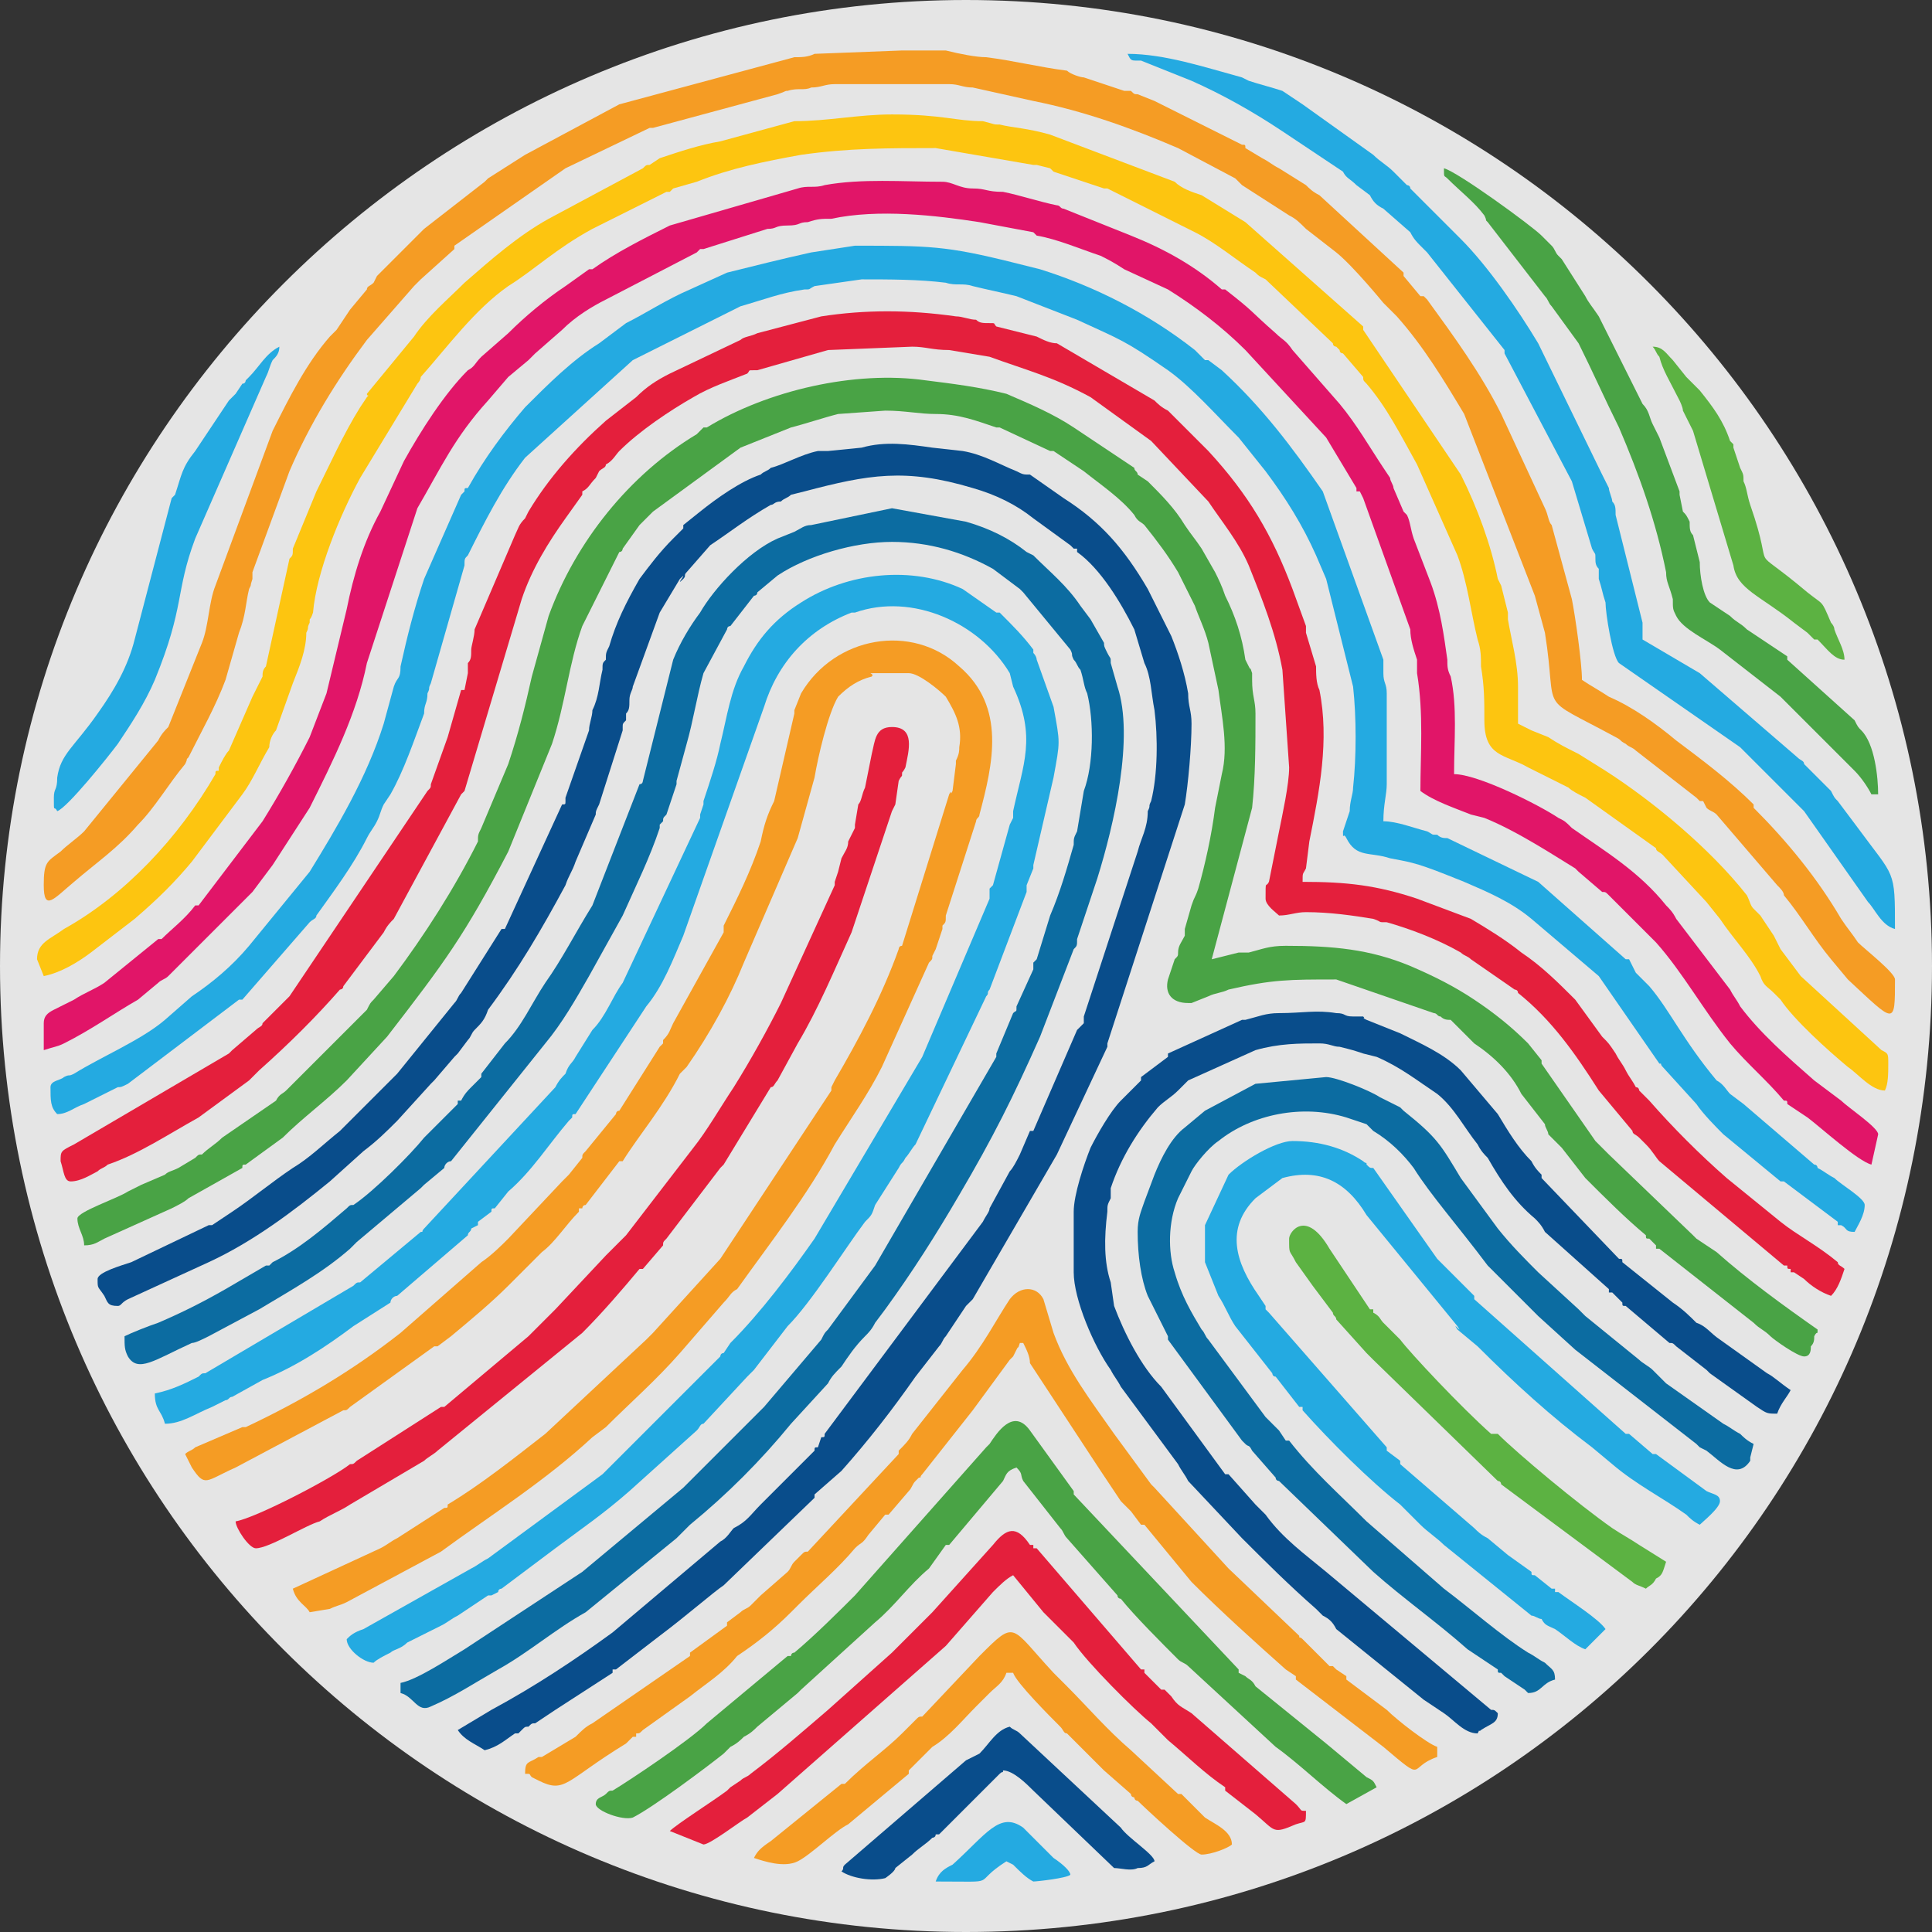 <?xml version="1.0" encoding="UTF-8"?> <svg xmlns="http://www.w3.org/2000/svg" xmlns:xlink="http://www.w3.org/1999/xlink" xml:space="preserve" width="382px" height="382px" version="1.1" style="shape-rendering:geometricPrecision; text-rendering:geometricPrecision; image-rendering:optimizeQuality; fill-rule:evenodd; clip-rule:evenodd" viewBox="0 0 574 574"><rect x="0" y="0" width="574" height="574" fill="#333333" stroke="none"/> <defs> <style type="text/css"> .fil9 {fill:#FDC510} .fil3 {fill:#F59C24} .fil5 {fill:#E41F3C} .fil8 {fill:#E11568} .fil1 {fill:#5CB242} .fil6 {fill:#49A345} .fil2 {fill:#24AAE1} .fil4 {fill:#0C6CA1} .fil7 {fill:#094D8B} .fil0 {fill:#FEFEFE;fill-opacity:0.871} </style> </defs> <g id="Слой_x0020_1">  <g id="_1768176713744"> <path class="fil0" d="M287 0c159,0 287,129 287,287 0,159 -128,287 -287,287 -158,0 -287,-128 -287,-287 0,-158 129,-287 287,-287z"></path> <g> <g> <path class="fil1" d="M383 368c0,5 0,3 2,7l5 7c0,0 0,0 0,0l6 8c0,1 1,1 1,2l9 10c1,1 1,1 2,2l37 36c1,0 1,1 1,1l39 29c1,1 2,1 4,2 1,-1 2,-1 3,-3 2,-1 2,-2 3,-5l-8 -5c-3,-2 -5,-3 -8,-5 -10,-7 -28,-22 -34,-28 -1,0 -1,0 -1,0 0,0 0,0 -1,0 -9,-8 -24,-24 -27,-28l-5 -5c-1,-1 -1,-2 -3,-3 0,0 0,-1 0,-1 0,0 -1,0 -1,0 0,0 0,0 0,0l-12 -18c-7,-12 -12,-5 -12,-3z"></path> <path class="fil1" d="M548 196c0,-3 -2,-6 -3,-9 0,-1 -1,-2 -1,-2 -3,-7 -2,-5 -7,-9 -19,-16 -9,-3 -17,-26 -1,-3 -1,-5 -2,-7 0,-2 0,-2 -1,-4l-2 -6c0,0 0,-1 0,-1 -1,-1 0,0 -1,-1 -2,-6 -5,-10 -9,-15l-1 -1c-1,-1 -2,-2 -3,-3l-4 -5c-2,-2 -3,-4 -6,-4 1,1 1,2 2,3 1,4 3,7 6,13 0,0 1,2 1,3 1,2 2,4 3,6l12 40c1,7 8,9 18,17l4 3c1,1 1,1 2,2 0,0 1,0 1,0 3,3 5,6 8,6z"></path> </g> <g> <path class="fil2" d="M15 323c0,4 0,6 2,8 3,0 5,-2 8,-3l10 -5c1,0 1,0 3,-1l33 -25c1,0 1,0 1,0l20 -23c1,-1 2,-1 2,-2 5,-7 11,-15 15,-23 1,-2 2,-3 3,-5 1,-2 1,-3 2,-5l2 -3c4,-7 7,-16 10,-24 0,-3 1,-3 1,-6 1,-2 0,-1 1,-3l10 -35c0,-2 0,-2 1,-3 5,-10 10,-20 17,-29l32 -29 32 -16c7,-2 12,-4 19,-5 2,0 1,0 3,-1l14 -2c8,0 17,0 25,1 3,1 5,0 8,1 4,1 9,2 13,3l18 7c13,6 14,6 27,15 7,5 14,13 21,20l8 10c6,8 11,16 15,25l3 7c0,0 0,0 0,0l8 32c1,9 1,21 0,30 0,2 -1,4 -1,7l-2 6c0,3 0,0 1,2 3,6 7,4 13,6 5,1 7,1 17,5 0,0 0,0 0,0l5 2c7,3 14,6 20,11l20 17 18 26c1,0 0,0 1,1l10 11c2,3 6,7 8,9l17 14c1,0 1,0 1,0l16 12c0,0 0,0 0,0 0,0 0,1 0,1l1 0c2,1 1,2 4,2 1,-2 3,-5 3,-8 0,-2 -7,-6 -9,-8 -2,-1 -3,-2 -5,-3 0,0 0,-1 -1,-1l-21 -18c0,0 0,0 0,0l-4 -3c-1,-1 -2,-3 -4,-4 -10,-12 -14,-21 -20,-28 0,0 -1,-1 -1,-1 -1,-1 0,0 -1,-1 -1,-1 -1,-1 -2,-2l-2 -4c0,0 -1,0 -1,0l-26 -23 -27 -13c-1,0 -2,0 -3,-1 -2,0 -1,0 -3,-1 -4,-1 -9,-3 -13,-3 0,-5 1,-8 1,-11l0 -27c0,-3 -1,-3 -1,-6 0,-2 0,-3 0,-4l-18 -50c-9,-13 -18,-25 -30,-36l-4 -3c0,0 0,0 -1,0l-3 -3c-14,-11 -30,-19 -46,-24l-4 -1c0,0 0,0 0,0l-4 -1c-20,-5 -25,-5 -47,-5l-13 2c-9,2 -17,4 -25,6l-11 5c-7,3 -13,7 -19,10l-8 6c-8,5 -15,12 -22,19 -6,7 -12,15 -17,24 -1,0 -1,0 -1,1 0,0 0,0 0,0 0,0 -1,1 -1,1l-11 25c-3,9 -5,17 -7,26 0,4 -1,3 -2,6l-3 11c-5,16 -14,31 -22,44l-18 22c-5,6 -11,11 -17,15l-8 7c-7,6 -19,11 -27,16 -2,1 -1,0 -3,1 -1,1 -4,1 -4,3z"></path> <path class="fil2" d="M46 414c0,5 2,5 3,9 5,0 9,-3 14,-5l4 -2c1,0 1,-1 2,-1l9 -5c10,-4 19,-10 27,-16l11 -7c0,-1 1,-2 2,-2 7,-6 14,-12 21,-18 0,-1 1,-1 1,-2l2 -1c0,0 0,0 0,-1l4 -3c0,-1 0,-1 1,-1l4 -5c7,-6 12,-14 18,-21 0,0 0,0 0,0 0,0 1,-1 1,-1 0,0 0,0 0,0 0,-1 0,-1 1,-1l21 -32c5,-6 8,-14 11,-21l24 -68c4,-13 13,-23 26,-28 0,0 0,0 1,0 17,-6 37,3 46,18l1 4c0,0 0,0 0,0 7,15 3,23 0,37 0,1 0,1 0,2 -1,2 0,0 -1,2l-5 18c0,0 0,0 0,0l-1 1c0,2 0,0 0,1 0,1 0,1 0,2l-20 47 -32 54c-7,10 -16,22 -25,31l-2 3c-1,0 -1,1 -1,1l-35 35 -34 25c-2,1 -3,2 -5,3l-32 18c-3,1 -4,2 -5,3 0,3 5,7 8,7 1,-1 3,-2 5,-3 1,-1 3,-1 5,-3l10 -5c2,-1 3,-2 5,-3l9 -6c1,0 1,0 1,0l2 -1c0,-1 1,-1 1,-1l16 -12c8,-6 14,-10 22,-17l20 -18c1,-1 1,-2 2,-2l13 -14c1,-1 1,-1 2,-2l10 -13c7,-7 17,-23 23,-31 2,-2 2,-2 3,-5l7 -11c1,-2 1,-1 2,-3 1,-1 2,-3 3,-4l21 -44c1,-1 0,-1 1,-2 0,0 0,0 0,0l11 -29c0,-1 0,-1 0,-2l2 -5c0,0 0,-1 0,-1l6 -26c2,-11 2,-10 0,-21l-5 -14c0,0 0,-1 -1,-2 0,0 0,0 0,-1 -3,-4 -6,-7 -10,-11l-1 0c0,0 0,0 0,0l-10 -7c-15,-7 -34,-5 -48,4 -8,5 -13,11 -17,19 -4,7 -5,15 -7,23 -1,5 -3,11 -5,17 0,0 0,0 0,0 0,0 0,1 0,1l-1 3c0,0 0,0 0,1l-23 49c-3,4 -5,10 -9,14l-5 8c-1,2 -2,2 -3,5 -1,1 -2,2 -3,4l-39 42c-1,1 0,1 -1,1 0,0 0,0 0,0l-18 15c-1,0 -1,0 -2,1l-44 26c-1,0 -1,0 -2,1 -4,2 -8,4 -13,5z"></path> <path class="fil2" d="M358 364l0 11 4 10c2,3 3,6 5,9l11 14c0,0 0,1 1,1l7 9c0,0 0,0 1,0l0 1c8,9 20,21 29,28l6 6c2,2 5,4 7,6l26 21c1,0 2,1 3,1 1,2 2,2 4,3 3,2 6,5 9,6l6 -6c-2,-3 -10,-8 -14,-11 0,0 -1,0 -1,0 0,0 0,0 0,-1 0,0 0,0 0,0 0,0 -1,0 -1,0l-5 -4c-1,0 -1,0 -1,-1l-7 -5c0,0 0,0 0,0l-6 -5c-2,-1 -3,-2 -4,-3l-22 -19c0,0 0,0 0,-1l-4 -3c0,-1 0,-1 0,-1l-35 -40c0,0 0,0 -1,-1l0 0c0,-1 0,-1 0,-1l-2 -3c-7,-10 -10,-20 -1,-29l8 -6c11,-3 19,1 25,11l27 33c2,3 -2,-2 0,1l6 5c11,11 22,21 34,30l6 5c7,6 15,10 22,15 1,1 2,2 4,3 1,-1 6,-5 6,-7 0,-2 -2,-2 -4,-3l-15 -11c0,0 -1,0 -1,0l-7 -6c0,0 0,0 -1,0l-45 -40c0,-1 0,-1 0,-1l-9 -9c-1,-1 -1,-1 -2,-2l-19 -27c-1,0 -1,0 -2,-1 0,-1 0,0 -1,-1 -6,-4 -13,-6 -21,-6 -5,0 -15,6 -19,10l-7 15z"></path> <path class="fil2" d="M563 276c0,-18 0,-15 -11,-30l-6 -8c-1,-1 -1,-1 -2,-3l-8 -8c0,-1 -1,-1 -2,-2l-29 -25 -17 -10c0,-2 0,-3 0,-5l-8 -32c0,-2 0,-3 -1,-4 0,-1 -1,-3 -1,-4 -1,-2 -1,-2 -2,-4l-19 -39c-6,-10 -15,-23 -23,-31l-15 -15c0,-1 -1,-1 -1,-1l-4 -4c-2,-2 -4,-3 -6,-5 -7,-5 -14,-10 -21,-15l-6 -4c-3,-1 -7,-2 -10,-3l-2 -1c-11,-3 -23,-7 -34,-7 1,2 1,2 3,2 1,0 1,0 1,0l15 6c9,4 18,9 27,15l18 12c1,2 2,2 4,4l4 3c1,2 2,3 4,4l8 7c1,2 2,3 3,4l1 1c0,0 0,0 0,0 0,0 1,1 1,1l23 29c0,0 0,1 0,1l20 38 6 20c1,2 1,1 1,3 0,1 0,2 1,3 0,2 0,0 0,3 1,3 1,4 2,7 0,3 2,16 4,18l36 25c8,8 10,10 19,19l19 27c2,2 4,7 8,8z"></path> <path class="fil2" d="M16 237c0,5 0,2 1,4 3,-1 15,-16 18,-20 4,-6 8,-12 11,-19 9,-22 6,-26 12,-42l21 -48c1,-2 1,-3 2,-5 1,-1 2,-2 2,-4 -4,2 -6,6 -9,9 0,0 -1,1 -1,1 0,0 0,1 -1,1l-2 3c-1,1 -1,1 -2,2l-10 15c-4,5 -4,7 -6,13l-1 1c0,0 0,0 0,0l-11 42c-2,8 -6,15 -11,22 -7,10 -11,12 -12,19 0,4 -1,3 -1,6z"></path> <path class="fil2" d="M278 559c20,0 10,1 21,-6l2 1c0,0 0,0 0,0 2,2 4,4 6,5 1,0 10,-1 11,-2 0,-1 -2,-3 -5,-5l-9 -9c-7,-5 -11,2 -21,11 -2,1 -4,2 -5,5z"></path> </g> <g> <path class="fil3" d="M13 263c0,8 3,4 9,-1 7,-6 13,-10 19,-17 5,-5 9,-12 14,-18 1,-2 0,-1 1,-2 4,-8 8,-15 11,-23l4 -14c2,-5 2,-9 3,-13 1,-2 0,0 1,-3 0,-1 0,-1 0,-2l11 -30c6,-14 14,-27 23,-39l14 -16c1,-1 1,-1 2,-2l10 -9c0,0 0,-1 0,-1l33 -23 25 -12c0,0 0,0 0,0 1,0 1,0 1,0l37 -10c3,-1 2,-1 3,-1 3,-1 5,0 7,-1 3,0 4,-1 7,-1l34 0c3,0 4,1 7,1l18 4c15,3 29,8 43,14l17 9c1,1 1,1 2,2l14 9c2,1 3,2 5,4 0,0 0,0 0,0l9 7c5,4 14,15 14,15l4 4c8,9 14,19 20,29l21 54 3 11c4,25 -3,18 21,31 2,1 1,1 3,2 1,1 2,1 3,2l18 14c0,0 1,1 1,1 0,0 1,0 1,0l1 2c1,1 2,1 3,2l18 21c1,1 2,2 2,3 5,6 9,13 14,19l5 6c14,13 14,14 14,0 0,-2 -9,-9 -11,-11 -2,-3 -3,-4 -5,-7 -7,-12 -16,-23 -26,-33 0,-1 0,-1 0,-1 -7,-7 -15,-13 -23,-19 -6,-5 -13,-10 -20,-13 -3,-2 -5,-3 -8,-5 0,-5 -2,-19 -3,-24l-6 -22c-1,-1 -1,-3 -2,-5l-13 -28c-6,-12 -14,-23 -22,-34l-1 -1c0,0 0,0 -1,0l-5 -6c0,0 0,0 0,-1l-25 -23c-2,-1 -3,-2 -4,-3l-8 -5c-2,-1 -3,-2 -5,-3l-5 -3c0,-1 0,-1 -1,-1l-26 -13c0,0 0,0 0,0l-5 -2c-1,0 -1,0 -2,-1l-2 0c0,0 0,0 0,0l-12 -4c-1,0 -4,-1 -5,-2 -8,-1 -16,-3 -24,-4 -3,0 -8,-1 -12,-2 -4,0 -9,0 -13,0l-26 1c-2,1 -4,1 -6,1l-52 14 -28 15c0,0 0,0 0,0l-11 7c0,0 0,0 0,0 -1,1 -1,1 -1,1l-18 14c-5,5 -9,9 -14,14l-1 2c-1,1 -2,1 -2,2l-5 6c0,0 0,0 0,0l-4 6c-1,1 -1,1 -2,2 -7,8 -12,18 -17,28l-17 46c-2,5 -2,12 -4,17l-10 25c-1,1 -2,2 -3,4l-22 27c-2,2 -5,4 -7,6 -4,3 -5,3 -5,10z"></path> <path class="fil3" d="M55 432c1,2 1,2 2,4 4,6 4,4 13,0l32 -17c0,0 0,0 0,0 1,0 1,0 2,-1l25 -18c1,0 1,0 1,0l4 -3c6,-5 12,-10 17,-15l10 -10c4,-3 7,-8 11,-12 0,0 0,0 0,-1 0,0 1,0 1,0 0,0 0,-1 1,-1l10 -13c0,0 1,0 1,0 5,-8 12,-16 17,-26l2 -2c7,-10 13,-21 17,-31l16 -37c0,0 0,0 0,0l5 -18c1,-6 4,-19 7,-24 3,-3 6,-5 10,-6 1,-1 -2,-1 1,-1l10 0c3,0 9,5 11,7 3,5 5,9 4,15 0,1 0,2 -1,4 0,0 0,1 0,1l-1 8c-1,2 0,-1 -1,1l-14 45c-1,0 -1,1 -1,1 -5,14 -12,27 -19,39l-1 2c0,0 0,0 0,1l-33 50 -20 22c-1,1 -1,1 -2,2l-30 28c-9,7 -19,15 -29,21 0,1 0,1 -1,1l-14 9c-2,1 -3,2 -5,3l-26 12c1,4 4,5 5,7l6 -1c2,-1 3,-1 5,-2l28 -15c15,-11 31,-21 45,-34l4 -3c7,-7 15,-14 22,-22l13 -15c2,-2 2,-3 4,-4 10,-14 21,-28 29,-43 5,-8 10,-15 14,-23l14 -31c1,-1 1,-1 1,-2l1 -2c0,0 0,0 0,0l2 -6c0,-1 0,0 0,-1 1,-1 1,-1 1,-3l9 -28c0,-1 1,-1 1,-2 4,-15 8,-32 -6,-44 -14,-13 -37,-9 -47,8l-2 5c0,0 0,1 0,1l-6 26c-2,4 -3,7 -4,12 -3,9 -7,17 -11,25 0,1 0,1 0,2l-15 27c-1,2 -1,3 -3,5 0,0 0,0 0,1l-1 1c0,0 0,0 0,0l-12 19c-1,0 -1,1 -1,1l-9 11c-1,1 -1,1 -1,2l-4 5c-1,1 -1,1 -2,2l-16 17c-2,2 -5,5 -8,7l-24 21c-14,11 -29,20 -46,28 0,0 -1,0 -1,0l-14 6c-1,1 -2,1 -3,2z"></path> <path class="fil3" d="M156 527c2,0 1,0 2,1 0,0 2,1 2,1 8,4 8,0 26,-11 1,-1 1,-1 2,-2l1 0c0,-1 0,-1 0,-1 1,0 1,0 2,-1l14 -10c5,-4 10,-7 14,-12 6,-4 11,-8 16,-13l2 -2c6,-6 12,-11 17,-17 2,-2 2,-1 4,-4l5 -6c0,0 1,0 1,0 0,0 0,0 0,0l6 -7c1,-1 1,-2 2,-3l1 -1c1,0 0,0 1,-1l15 -19c0,0 0,0 0,0l11 -15c1,-1 1,-1 1,-1l1 -2c1,-2 0,1 1,-2l1 0c1,2 2,4 2,6l21 32c2,3 4,6 6,9 1,1 2,2 3,3l3 4c0,0 0,0 0,0 0,0 1,0 1,0l14 17c9,9 19,18 28,26l3 2c0,0 0,0 0,1l26 20c13,11 7,6 16,3l0 -3c-3,-1 -12,-8 -15,-11l-12 -9c0,0 0,-1 0,-1l-3 -2c0,0 -1,-1 -1,-1 0,0 0,0 -1,0l-8 -8c-1,-1 -1,0 -1,-1l-21 -20c0,0 0,0 0,0l-22 -24c-1,-1 0,0 -1,-1l-11 -15c-7,-10 -14,-19 -18,-30l-3 -10c-2,-4 -7,-4 -10,0 -4,6 -8,14 -14,21l-15 19c-1,2 -2,3 -4,5 0,0 0,0 0,1l-27 29c-1,0 -1,0 -2,1l-2 2c-1,1 -1,2 -2,3l-8 7c0,0 -1,1 -1,1l-2 2c-1,1 -2,1 -3,2l-4 3c0,1 0,1 0,1l-11 8c0,0 0,1 0,1l-29 20c-2,1 -3,2 -5,4l-10 6c0,0 0,0 -1,0 -3,2 -4,1 -4,5z"></path> <path class="fil3" d="M224 552c3,1 9,3 13,1 4,-2 11,-9 15,-11l18 -15c0,-1 0,0 0,-1 1,-1 1,-1 2,-2l5 -5c5,-3 9,-8 13,-12l4 -4c2,-2 4,-3 5,-6l2 0c1,3 11,13 14,16 1,1 1,2 2,2l7 7c1,1 2,2 4,4l8 7c0,1 1,1 1,1 0,0 0,0 0,0 0,0 0,1 1,1 2,2 17,16 19,16 3,0 8,-2 9,-3 0,-4 -5,-6 -8,-8l-2 -2c-1,-1 -1,-1 -2,-2l-3 -3c0,0 0,0 0,0 -1,0 -1,0 -1,0l-14 -13c-7,-6 -13,-13 -19,-19l-4 -4c-13,-14 -11,-16 -22,-5l-17 18c-1,0 -1,0 -2,1l-2 2c-1,1 -1,1 -2,2 -5,5 -11,9 -17,15 0,0 0,0 -1,0l-21 17c-3,2 -4,3 -5,5z"></path> </g> <g> <path class="fil4" d="M37 397c0,3 0,4 1,6 3,5 8,1 19,-4 1,0 3,-1 5,-2l15 -8c10,-6 19,-11 27,-18 1,-1 1,-1 2,-2l19 -16c0,0 1,-1 1,-1l6 -5c0,-1 1,-2 2,-2l28 -35c5,-6 9,-13 13,-20l10 -18c4,-9 8,-17 11,-26 0,0 0,0 0,0 0,0 0,-1 0,-1l1 -1c0,-1 0,-1 1,-2l3 -9c0,-1 0,-1 0,-1l3 -11c2,-7 3,-14 5,-21l7 -13c0,0 0,-1 1,-1l7 -9c0,0 1,0 1,-1l6 -5c9,-6 23,-10 34,-10 11,0 21,3 30,8l8 6c0,0 0,0 1,1l14 17c1,2 0,1 1,3 1,1 1,2 2,3 1,3 1,5 2,7 2,8 2,21 -1,29l-2 12c-1,2 -1,2 -1,4 -2,7 -4,14 -7,21l-4 13c0,0 -1,1 -1,1 0,1 0,1 0,2l-5 11c0,2 0,1 -1,2l-5 12c0,1 0,0 0,1l-36 62 -14 19c-1,1 -1,1 -2,3l-17 20c0,0 0,0 0,0l-23 23c0,0 0,0 0,0 0,0 -1,1 -1,1l-30 25 -35 23c-5,3 -14,9 -19,10l0 3c4,1 5,6 9,4 7,-3 13,-7 20,-11 9,-5 17,-12 26,-17l27 -22c0,0 0,0 0,0l4 -4c11,-9 21,-19 30,-30l11 -12c1,-2 2,-3 4,-5 2,-3 4,-6 7,-9 1,-1 2,-2 3,-4l3 -4c8,-11 15,-22 22,-34 10,-17 16,-29 24,-47l10 -26c1,-1 1,-1 1,-3l6 -18c5,-16 11,-42 6,-57l-2 -7c0,-2 0,-1 -1,-3 -1,-2 -1,-2 -1,-3l-4 -7c0,0 0,0 0,0l-3 -4c-4,-6 -9,-10 -14,-15l-2 -1c-5,-4 -11,-7 -18,-9l-22 -4 -24 5c-2,0 -3,1 -5,2l-5 2c-9,4 -19,15 -23,22 -3,4 -6,9 -8,14l-9 36c0,0 0,1 -1,1l-14 36c-5,8 -9,16 -14,23 -4,6 -7,13 -12,18l-7 9c0,0 0,1 0,1l-3 3c-1,1 -2,2 -3,4l-1 0c0,0 0,1 0,1l-10 10c-4,5 -15,16 -21,20 -1,0 -1,0 -2,1 -7,6 -14,12 -22,16l-1 1c0,0 0,0 0,0 0,0 -1,0 -1,0l-12 7c-7,4 -13,7 -20,10 -3,1 -8,3 -10,4z"></path> <path class="fil4" d="M338 366c0,7 1,14 3,19l6 12c0,1 0,1 0,1l22 30c0,0 0,0 1,1 1,1 1,0 2,2l7 8c0,1 1,1 1,1l28 27c9,8 19,15 28,23l9 6c0,1 0,1 1,1 1,1 1,1 1,1l6 4c1,1 0,0 1,1 4,0 4,-3 8,-4 0,-3 -1,-3 -3,-5 -2,-1 -3,-2 -5,-3 -8,-5 -17,-13 -25,-19l-23 -20c-8,-8 -16,-15 -23,-24 -1,0 -1,0 -1,0l-2 -3c-2,-2 -2,-2 -4,-4l-17 -23c-1,-1 -1,-2 -2,-3 -3,-5 -6,-10 -8,-17 -2,-6 -2,-15 1,-22 1,-2 2,-4 3,-6l1 -2c1,-2 5,-7 8,-9 10,-8 25,-11 38,-7l6 2c0,0 0,0 0,0l2 2c5,3 9,7 12,11 5,8 13,17 22,29l9 9c2,2 3,3 5,5 0,0 0,0 1,1l11 10c0,0 0,0 0,0l36 28c0,0 0,0 1,1l2 1c4,3 9,9 13,3 0,0 0,-1 0,-1l1 -4c-2,-1 -3,-2 -4,-3 -2,-1 -3,-2 -5,-3l-17 -12c-1,-1 -2,-2 -4,-4 -1,-1 -3,-2 -4,-3l-16 -13c-1,-1 -1,-1 -2,-2l-12 -11c-4,-4 -8,-8 -12,-13l-11 -15c-6,-10 -7,-12 -17,-20 0,0 -1,-1 -1,-1l-6 -3c-3,-2 -13,-6 -16,-6l-21 2 -15 8 -6 5c-4,3 -7,9 -9,14l-3 8c-1,3 -2,5 -2,9z"></path> </g> <g> <path class="fil5" d="M21 351c3,0 6,-2 8,-3 1,-1 2,-1 3,-2 9,-3 18,-9 27,-14l15 -11c0,0 0,0 0,0l3 -3c0,0 0,0 0,0 9,-8 17,-16 24,-24 0,0 1,0 1,-1l12 -16c1,-2 2,-3 3,-4l20 -37c1,-1 1,-1 1,-1l17 -57c3,-9 8,-17 13,-24l5 -7c0,-1 0,-1 0,-1 2,-1 2,-2 4,-4 0,0 1,-2 1,-2 1,-1 2,-1 2,-2 2,-1 3,-3 4,-4 6,-6 15,-12 22,-16 5,-3 11,-5 16,-7 1,-1 0,-1 2,-1 0,0 1,0 1,0l21 -6 25 -1c4,0 6,1 11,1l12 2c11,4 19,6 30,12l18 13c0,0 0,0 0,0l17 18c4,6 9,12 12,19 4,10 8,20 10,31l2 29c0,5 -2,14 -3,19l-3 15c-1,2 -1,-1 -1,5 0,2 3,4 4,5 3,0 5,-1 8,-1 7,0 14,1 20,2 3,1 1,1 4,1 7,2 15,5 22,9 1,1 2,1 3,2l13 9c0,0 1,0 1,1 10,8 17,18 24,29l10 12c0,1 1,1 2,2l2 2c2,2 3,4 4,5l37 31c0,0 0,0 1,0 0,1 0,1 1,1l0 1c0,0 1,0 1,0l3 2c2,2 5,4 8,5 2,-2 3,-5 4,-8 -1,-1 -2,-1 -2,-2 -6,-5 -12,-8 -17,-12l-16 -13c-8,-7 -16,-15 -23,-23l-3 -3c0,0 0,-1 -1,-1 -1,-2 -2,-3 -3,-5 -1,-2 -2,-3 -3,-5 -2,-3 -2,-3 -4,-5l-8 -11c-5,-5 -10,-10 -16,-14 -5,-4 -10,-7 -15,-10l-16 -6c-12,-4 -21,-5 -34,-5 0,-3 0,-2 1,-4l1 -8c3,-15 6,-30 3,-45 -1,-2 -1,-5 -1,-7l-3 -10c0,-1 0,-1 0,-2l-4 -11c-6,-16 -13,-28 -25,-41l-8 -8c-1,-1 -1,-1 -2,-2l-2 -2c-2,-1 -3,-2 -4,-3l-29 -17c-2,0 -4,-1 -6,-2l-12 -3c-1,-1 0,-1 -2,-1 -2,0 -3,0 -4,-1 -2,0 -4,-1 -6,-1 -14,-2 -27,-2 -40,0l-19 5c-2,1 -4,1 -5,2l-21 10c-4,2 -7,4 -10,7l-9 7c-9,8 -17,17 -23,27l-1 2c-2,2 -2,3 -3,5l-12 28c0,2 -1,5 -1,6 0,2 0,3 -1,4 0,1 0,2 0,3l-1 5c0,0 -1,0 -1,0l-4 14c0,0 0,0 0,0l-5 14c0,1 0,1 -1,2l-41 61c-3,3 -5,5 -8,8 0,1 -1,1 -2,2l-7 6c-1,1 -1,1 -1,1l-46 27c-4,2 -4,2 -4,5 1,3 1,6 3,6z"></path> <path class="fil5" d="M70 452c0,2 4,8 6,8 4,0 15,-7 19,-8 3,-2 6,-3 9,-5l22 -13c1,-1 3,-2 4,-3l43 -35c6,-6 12,-13 17,-19 0,0 1,0 1,0l6 -7c0,-1 0,-1 1,-2l16 -21c1,-1 1,-1 1,-1l14 -23c1,0 1,-1 2,-2 0,0 0,0 0,0l6 -11c6,-10 11,-22 16,-33l12 -36c1,-2 0,0 1,-2l1 -7c0,0 0,0 0,0 1,-2 1,-1 1,-2 0,-1 0,0 1,-2 1,-5 3,-12 -4,-12 -5,0 -5,4 -6,8l-2 10c-1,2 -1,4 -2,5l-1 6c0,0 0,0 0,0 0,0 0,0 0,1l-2 4c0,2 -1,3 -2,5l-1 4c0,0 0,0 0,0l-1 3c0,1 0,1 0,1l-16 35c-4,8 -9,17 -14,25 -4,6 -8,13 -12,18l-20 26c-1,1 -1,1 -1,1 -1,1 -1,1 -2,2 -1,1 -2,2 -3,3l-15 16c0,0 0,0 0,0l-5 5c-1,1 -2,2 -3,3l-25 21c-1,0 -1,0 -1,0l-25 16c-1,1 -1,1 -2,1 -5,4 -28,16 -34,17z"></path> <path class="fil5" d="M199 544l10 4c2,0 11,-7 13,-8l9 -7c0,0 0,0 0,0l50 -44 14 -16c2,-2 4,-4 6,-5l9 11c1,1 1,1 2,2 0,0 0,0 1,1l6 6c4,6 18,20 23,24l5 5c0,0 0,0 0,0 6,5 11,10 17,14 0,0 0,1 0,1l9 7c6,5 5,6 12,3 3,-1 3,0 3,-4 -2,0 -1,0 -3,-2l-31 -27c-3,-2 -4,-2 -6,-5l-2 -2c0,0 -1,0 -1,0l-4 -4c0,0 -1,-1 -1,-1 0,0 0,-1 0,-1 0,0 -1,0 -1,0l-31 -36c-1,0 -1,0 -1,0 0,0 0,0 0,0 0,0 0,-1 0,-1 0,0 -1,0 -1,0 -4,-6 -7,-5 -11,0 0,0 0,0 0,0l-18 20c-4,4 -8,8 -12,12l-19 17c-7,6 -15,13 -23,19 -1,1 -2,1 -3,2l-3 2c0,0 -1,1 -1,1l0 0c-4,3 -15,10 -17,12z"></path> </g> <g> <path class="fil6" d="M23 362c0,3 2,5 2,8 3,0 4,-1 6,-2l20 -9c2,-1 4,-2 5,-3l16 -9c0,-1 0,-1 1,-1l11 -8c6,-6 13,-11 19,-17l12 -13c17,-22 23,-30 36,-55l13 -32c4,-12 5,-24 9,-35l11 -22c1,0 1,-1 1,-1l5 -7c1,-1 1,-1 2,-2 1,-1 1,-1 2,-2l26 -19 15 -6c4,-1 10,-3 14,-4l14 -1c6,0 10,1 15,1 7,0 12,2 18,4 0,0 1,0 1,0l15 7c1,0 1,0 1,0l9 6c0,0 0,0 0,0 5,4 11,8 15,13 1,2 2,2 3,3 4,5 7,9 10,14l4 8c0,0 0,0 0,0l1 2c1,3 3,7 4,11l3 14c1,8 3,17 1,25l-2 10c-1,8 -3,17 -5,24 -1,3 -1,2 -2,5l-2 7c0,0 0,1 0,2 -1,2 -2,3 -2,5 0,1 0,1 -1,2l-2 6c-1,4 1,7 6,7 2,0 -1,0 1,0l5 -2c2,-1 4,-1 6,-2 13,-3 18,-3 32,-3l29 10c1,0 1,1 2,1 1,1 2,1 3,1l7 7c6,4 11,9 14,15l7 9c0,1 1,2 1,3l2 2c1,1 1,1 2,2l7 9c6,6 12,12 18,17 0,1 0,1 1,1l2 2c0,0 0,0 0,0 0,0 0,1 0,1 1,0 1,0 1,0l28 22c2,2 3,2 5,4 1,1 8,6 10,6 2,0 2,-2 2,-3 1,-1 1,-2 1,-3 1,-2 1,0 1,-2 -10,-7 -21,-15 -30,-23l-6 -4c-1,-1 0,0 -1,-1l-25 -24c-2,-2 -3,-3 -4,-4l-16 -23c0,0 0,0 0,-1l-4 -5c-5,-5 -10,-9 -16,-13 -6,-4 -12,-7 -19,-10 -12,-5 -23,-6 -37,-6 -5,0 -7,1 -11,2 -1,0 -2,0 -3,0l-8 2 12 -45c1,-9 1,-19 1,-28 0,-4 -1,-5 -1,-10 0,-1 0,-1 0,-2 -1,-3 0,0 -1,-2l-1 -2c-1,-7 -3,-13 -6,-19 -1,-3 -2,-5 -3,-7l-4 -7c-2,-3 -3,-4 -5,-7 -3,-5 -7,-9 -11,-13 0,0 0,0 0,0l-3 -2c0,-1 -1,-1 -1,-2l-18 -12c-6,-4 -13,-7 -20,-10 -8,-2 -16,-3 -24,-4 -21,-3 -47,3 -65,14 0,0 0,0 -1,0l-2 2c-20,12 -36,32 -44,54l-5 18c-2,9 -4,17 -7,26l-8 19c-1,2 -1,2 -1,4 -7,14 -16,28 -25,40l-6 7c-1,1 -1,1 -2,3l-24 24c-1,1 -2,1 -3,3l-16 11c-2,2 -4,3 -6,5 -1,0 -1,0 -2,1l-5 3c-2,1 -3,1 -4,2l-7 3c-2,1 -2,1 -4,2 -3,2 -15,6 -15,8z"></path> <path class="fil6" d="M177 536c0,2 8,5 11,4 6,-3 22,-15 27,-19 1,-1 1,-1 2,-2 2,-1 3,-2 4,-3 2,-1 3,-2 4,-3l12 -10c4,-4 -3,3 1,-1l22 -20c6,-5 10,-11 16,-16l5 -7c1,0 1,0 1,0l16 -19c1,-2 1,-3 4,-4 2,2 1,2 2,4l11 14c1,1 1,2 2,3l15 17c0,1 1,1 1,1 4,5 12,13 17,18 1,1 2,1 3,2l26 24c7,5 14,12 21,17l9 -5c-1,-2 -1,-2 -3,-3l-12 -10c0,0 0,0 0,0l-21 -17c-1,-2 -2,-2 -3,-3l-2 -1c0,-1 0,-1 0,-1l-49 -52c0,0 0,0 0,-1l-13 -18c-5,-7 -10,1 -12,4 0,0 -1,1 -1,1l-39 44c-4,4 -12,12 -18,17 -1,0 -1,1 -1,1 0,0 0,0 -1,0l-24 20c-5,5 -23,17 -28,20 -1,0 -1,0 -2,1 -1,1 -3,1 -3,3z"></path> <path class="fil6" d="M556 236l2 0c0,-5 -1,-15 -5,-19 -1,-1 -1,-1 -2,-3l-20 -18c0,0 0,0 0,-1l-12 -8c-2,-2 -3,-2 -5,-4l-6 -4c-2,-2 -3,-8 -3,-12l-2 -8c-1,-1 -1,-2 -1,-4 -1,-2 -1,-2 -2,-3l-1 -5c0,-1 0,-1 0,-1l-6 -16c-1,-2 -1,-2 -2,-4 -1,-2 -1,-4 -3,-6l-13 -26c-2,-3 -3,-4 -4,-6l-7 -11c0,0 -1,-1 -1,-1 -1,-1 -1,-2 -2,-3 -1,-1 -1,-1 -1,-1l-2 -2c-3,-3 -25,-19 -29,-20 0,3 0,2 1,3 4,4 8,7 11,11 1,2 0,1 1,2l17 22c1,1 1,2 2,3l8 11c4,8 8,17 12,25 6,14 11,28 14,43 0,3 1,4 2,8 0,3 0,3 1,5 2,4 9,7 13,10l18 14 22 22c0,0 0,0 0,0 2,2 4,5 5,7z"></path> </g> <g> <path class="fil7" d="M29 380c0,3 0,2 2,5 1,2 1,3 4,3 1,0 1,-1 3,-2l24 -11c13,-6 25,-15 36,-24l10 -9c4,-3 7,-6 10,-9l10 -11c0,0 0,0 1,-1l6 -7c0,0 0,0 1,-1l3 -4c1,-1 1,-2 2,-3 2,-2 3,-3 4,-6 9,-12 16,-24 23,-37 1,-3 2,-4 3,-7l6 -14c0,-1 0,-1 1,-3 0,0 0,0 0,0l7 -22c0,0 0,-1 0,-1 0,-1 0,-1 1,-2 0,0 0,-2 0,-2 1,-1 1,-2 1,-4 0,-2 1,-3 1,-4l8 -22 6 -10c3,-3 -2,3 1,0 1,-1 0,-1 1,-2l7 -8c6,-4 11,-8 18,-12 1,0 1,-1 3,-1 1,-1 2,-1 3,-2l4 -1c19,-5 30,-7 50,-1 7,2 13,5 18,9 0,0 0,0 0,0l11 8c1,1 1,1 1,1 0,0 0,0 0,0 0,0 0,0 1,0 0,0 0,1 0,1 7,5 13,15 17,23l3 10c2,4 2,9 3,14 1,8 1,19 -1,27 -1,2 0,1 -1,3 0,5 -2,8 -3,12l-16 49c0,1 0,1 0,2 -1,1 -1,1 -2,2l-13 30c0,0 0,0 -1,0l-3 7c-1,2 -2,4 -3,5l-6 11c0,1 -1,2 -2,4l-47 63c0,1 0,1 -1,1l-1 3c-1,0 -1,0 -1,1l-16 16c-3,3 -4,5 -8,7 -1,1 -2,3 -4,4l-32 27c-11,8 -23,16 -36,23l-10 6c2,3 5,4 8,6 4,-1 6,-3 9,-5 0,0 1,0 1,0l1 -1c0,0 0,0 0,0 1,-1 1,-1 2,-1 1,-1 1,-1 2,-1l6 -4c0,0 0,0 0,0l17 -11c0,0 0,-1 0,-1 0,0 1,0 1,0l13 -10c8,-6 16,-13 19,-15l27 -26c0,0 0,0 0,-1 0,0 0,0 0,0l8 -7c8,-9 15,-18 22,-28l7 -9c1,-1 1,-2 2,-3l6 -9c1,-1 2,-2 2,-2l25 -43 15 -32c0,-1 0,-1 0,-1l23 -71c1,-6 2,-17 2,-24 0,-4 -1,-5 -1,-9 -1,-6 -3,-12 -5,-17l-7 -14c-7,-12 -14,-20 -25,-27l-10 -7c-2,0 -2,0 -4,-1 -5,-2 -10,-5 -16,-6l-9 -1c-7,-1 -14,-2 -21,0l-10 1c-1,0 -1,0 -3,0 -5,1 -10,4 -14,5 -1,1 -2,1 -3,2 -6,2 -13,7 -18,11l-5 4c0,1 0,1 0,1l-3 3c-4,4 -7,8 -10,12 -4,7 -7,13 -9,20 -1,2 -1,2 -1,4 -1,1 -1,1 -1,3 -1,4 -1,8 -3,12 0,2 -1,4 -1,6l-7 20c0,0 0,0 0,1 0,0 0,0 0,0 0,1 0,1 -1,1 0,0 0,0 0,0l-17 37c-1,0 -1,0 -1,0l-12 19c-1,1 -1,2 -2,3l-17 21c-1,1 -1,1 -1,1l-16 16c-5,4 -9,8 -14,11 -6,4 -12,9 -18,13l-6 4c0,0 -1,0 -1,0l-23 11c-3,1 -10,3 -10,5z"></path> <path class="fil7" d="M319 360l0 18c0,8 6,22 11,29 1,2 2,3 3,5l17 23c1,2 2,3 3,5l16 17c7,7 14,14 22,21 0,0 0,0 0,0 1,1 1,1 2,2 2,1 3,2 4,4l26 21c0,0 0,0 0,0l6 4c3,2 6,6 10,6 1,-2 0,0 1,-1 3,-2 5,-2 5,-5 -1,-1 -1,-1 -2,-1l-49 -41c-6,-5 -13,-10 -18,-17 -1,-1 -1,-1 -3,-3l-8 -9c0,0 0,0 -1,0l-19 -26c-6,-6 -11,-16 -14,-24l-1 -7c-2,-6 -2,-13 -1,-21 0,-2 0,-2 1,-4 0,-1 0,-2 0,-3 3,-9 8,-17 14,-24 2,-2 4,-3 6,-5 1,-1 2,-2 3,-3l20 -9c7,-2 13,-2 19,-2 3,0 4,1 6,1 4,1 4,1 7,2l4 1c7,3 12,7 18,11 5,4 8,10 12,15 1,2 2,3 3,4 4,7 8,13 14,18 1,1 2,2 3,4l19 17c0,1 0,1 0,1 0,0 0,0 0,0 0,0 0,0 1,0l3 3c0,1 0,1 1,1l13 11c1,0 1,0 2,1l9 7c0,0 0,0 0,0 0,0 0,0 1,1l14 10c3,2 3,2 6,2 1,-3 3,-5 4,-7 -3,-2 -5,-4 -7,-5l-14 -10c-3,-2 -4,-4 -7,-5 -2,-2 -4,-4 -7,-6l-15 -12c0,-1 0,-1 -1,-1l-23 -24c0,-1 0,-1 0,-1 -1,-1 -2,-2 -3,-4 -4,-4 -7,-9 -10,-14l-11 -13c-5,-5 -12,-8 -18,-11l-10 -4c-2,-1 0,0 -1,-1 -2,0 -2,0 -3,0 -3,0 -2,-1 -5,-1 -6,-1 -10,0 -17,0 -4,0 -6,1 -10,2 0,0 -1,0 -1,0l-22 10c0,1 0,1 0,1l-8 6c0,0 0,1 0,1l-6 6c-3,3 -7,10 -9,14 -2,5 -5,14 -5,19z"></path> <path class="fil7" d="M250 556c3,2 9,3 13,2 0,0 3,-2 3,-3l5 -4c2,-2 4,-3 6,-5 0,0 1,0 1,-1 0,0 1,0 1,0l18 -18c1,-1 1,0 1,-1 3,0 7,4 9,6l24 23c2,0 5,1 7,0 3,0 3,-1 5,-2 0,-2 -8,-7 -10,-10l-30 -28c-1,-1 -2,-1 -3,-2 -4,1 -6,5 -9,8 -2,1 -2,1 -4,2l-36 31c-1,1 0,1 -1,2z"></path> </g> <path class="fil8" d="M13 304l0 8c3,-1 4,-1 6,-2 8,-4 15,-9 22,-13l6 -5c1,-1 2,-1 3,-2 0,0 0,0 0,0l24 -24c1,-1 1,-1 1,-1l6 -8c0,0 0,0 0,0l11 -17c7,-14 14,-28 17,-43l15 -46c7,-12 11,-21 21,-32l6 -7c0,0 0,0 0,0l6 -5c1,-1 1,-1 2,-2l8 -7c4,-4 9,-7 13,-9l27 -14c0,0 1,-1 1,-1 1,0 1,0 1,0l19 -6c3,0 2,-1 6,-1 4,0 3,-1 6,-1 3,-1 4,-1 7,-1 14,-3 31,-1 44,1l16 3c0,0 0,0 1,1 6,1 13,4 19,6 2,1 4,2 7,4l13 6c8,5 16,11 23,18l24 26 9 15c0,0 0,0 0,1 1,0 1,0 1,0l1 2c0,0 0,0 0,0l14 39c0,3 1,6 2,9 0,2 0,3 0,4 2,12 1,24 1,35 4,3 10,5 15,7l4 1c10,4 22,12 27,15 0,0 0,0 1,1l7 6c1,0 1,0 2,1l14 14c8,9 14,20 22,30 0,0 0,0 0,0 5,6 11,11 16,17 1,0 1,0 1,1l6 4c4,3 15,13 19,14l2 -9c0,-2 -9,-8 -11,-10l-8 -6c-8,-7 -16,-14 -22,-22 -1,-2 -2,-3 -3,-5l-16 -21c-1,-2 -2,-3 -3,-4 -8,-10 -18,-16 -28,-23 -2,-2 -2,-2 -4,-3 -6,-4 -24,-13 -31,-13 0,-10 1,-20 -1,-29 -1,-2 -1,-3 -1,-5 -1,-7 -2,-15 -5,-23l-5 -13c-1,-3 -1,-5 -2,-7 -1,-1 -1,-1 -1,-1l-3 -7c0,-1 -1,-2 -1,-3l-2 -3c-4,-6 -8,-13 -13,-19l-14 -16c-2,-3 -3,-3 -5,-5 -8,-7 -6,-6 -15,-13l-1 0c-8,-7 -17,-12 -27,-16l-20 -8c-1,0 -1,-1 -2,-1 -5,-1 -11,-3 -16,-4 -5,0 -5,-1 -9,-1 -4,0 -6,-2 -9,-2 -12,0 -24,-1 -35,1 -3,1 -5,0 -8,1l-38 11c-8,4 -16,8 -23,13 -1,0 -1,0 -1,0l-7 5c-6,4 -12,9 -17,14l-8 7c-2,2 -2,3 -4,4 -7,7 -14,18 -19,27l-7 15c-5,9 -8,19 -10,29l-6 25c0,0 0,0 0,0l-5 13c-4,8 -9,17 -14,25l-19 25c0,0 -1,0 -1,0 -3,4 -7,7 -10,10 0,0 -1,0 -1,0l-16 13c-3,2 -6,3 -9,5 -2,1 -4,2 -6,3 -2,1 -3,2 -3,4z"></path> <path class="fil9" d="M11 285l2 5c5,-1 10,-4 14,-7l13 -10c7,-6 12,-11 17,-17l15 -20c3,-4 5,-9 8,-14 0,-2 1,-4 2,-5l5 -14c2,-5 4,-10 4,-15 1,-2 0,-1 1,-3 0,-2 0,0 1,-3 1,-12 8,-29 14,-40l17 -28c0,0 1,-1 1,-2 8,-9 16,-20 26,-27 8,-5 14,-11 25,-17l22 -11c0,0 1,0 1,0 0,0 1,-1 1,-1l7 -2c10,-4 20,-6 31,-8 14,-2 26,-2 40,-2l29 5c1,0 1,0 1,0l4 1c1,1 0,0 1,1l15 5c1,0 1,0 1,0l26 13c6,3 12,8 18,12 1,1 1,1 3,2l20 19c0,1 1,1 1,1l1 1c0,1 1,1 1,1l6 7c0,1 0,1 1,2 6,7 10,15 15,24l12 27c0,0 0,0 0,0 3,8 4,17 6,25 1,3 1,5 1,8 1,6 1,10 1,16 0,11 6,10 13,14l12 6c1,1 3,2 5,3l21 15c0,1 1,1 2,2l13 14c0,0 0,0 0,0l4 5c4,6 9,11 12,17 1,3 2,3 4,5l2 2c4,6 14,15 20,20 3,2 7,7 11,7 1,-2 1,-5 1,-8 0,-3 0,-3 -2,-4l-24 -22 -6 -8c-1,-2 -1,-2 -2,-4 0,0 0,0 0,0l-4 -6c-1,-1 -1,-1 -2,-2 -1,-1 -1,-2 -2,-4 -11,-14 -28,-28 -42,-37l-8 -5c-4,-2 -6,-3 -9,-5l-5 -2c-2,-1 -2,-1 -4,-2 0,-4 0,-8 0,-11 0,-7 -2,-14 -3,-20 0,-1 0,-1 0,-2l-2 -8c-1,-2 0,0 -1,-2 -2,-10 -6,-21 -11,-31l-29 -43c0,-1 0,-1 0,-1l-35 -31 -13 -8c-3,-1 -6,-2 -8,-4l-37 -14c-7,-2 -11,-2 -15,-3 -2,0 -1,0 -5,-1 -8,0 -12,-2 -27,-2 -10,0 -19,2 -29,2l-22 6c-6,1 -12,3 -18,5l-3 2c-1,0 -1,0 -2,1l-28 15c-9,5 -17,12 -25,19 -5,5 -11,10 -15,16l-14 17c0,1 1,0 0,1l-2 3c-5,8 -9,17 -13,25l-7 17c0,2 0,2 -1,3l-7 32c-1,1 -1,2 -1,3 -1,2 -2,4 -3,6l-7 16c-1,1 -2,3 -3,5 0,0 0,1 0,1 -1,0 -1,0 -1,1l0 0c-11,19 -27,36 -45,46 -4,3 -8,4 -8,9z"></path> </g> </g> </g> </svg> 